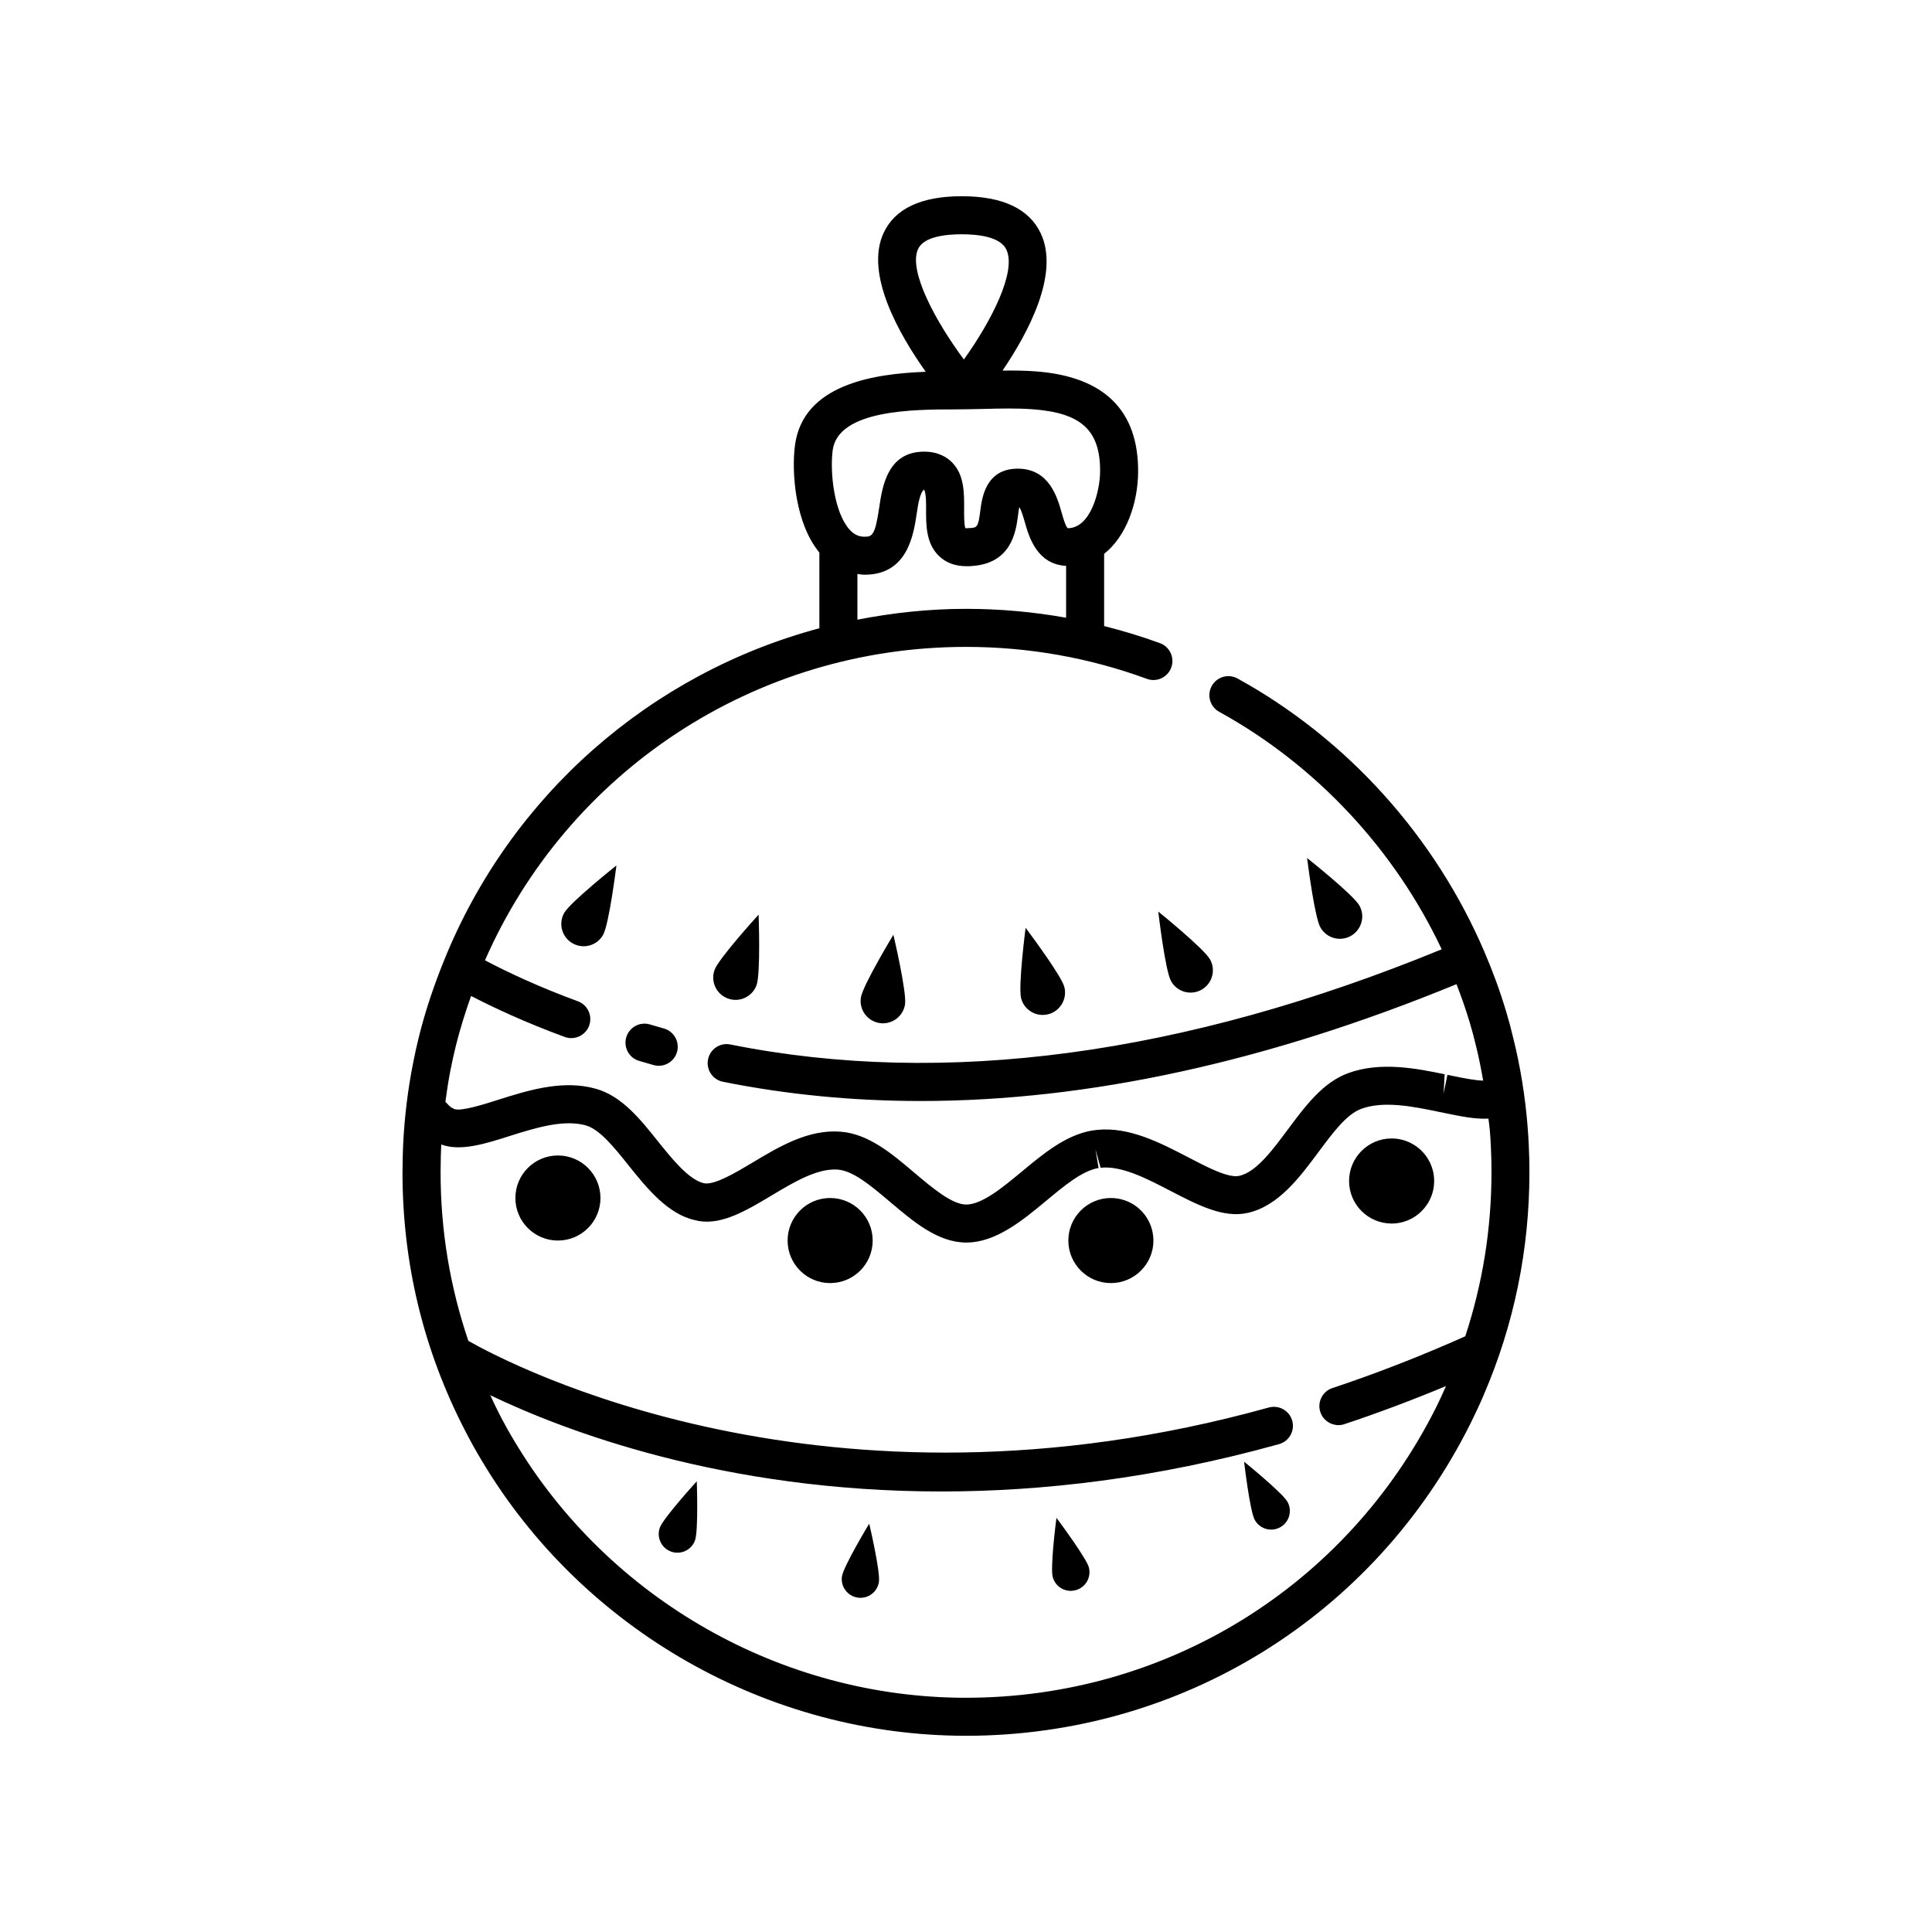 <?xml version="1.0" encoding="UTF-8"?>
<!-- Uploaded to: ICON Repo, www.svgrepo.com, Generator: ICON Repo Mixer Tools -->
<svg fill="#000000" width="800px" height="800px" version="1.1" viewBox="144 144 512 512" xmlns="http://www.w3.org/2000/svg">
 <path d="m548.83 442.53c-0.648-8.07-1.945-16.02-3.836-23.562-0.543-2.316-1.156-4.606-1.836-6.844-1.594-5.375-3.531-10.625-5.723-15.762-13.062-30.555-36.238-56.441-65.469-72.551-2.438-1.34-5.496-0.457-6.844 1.984-1.344 2.434-0.457 5.5 1.984 6.844 25.766 14.199 46.5 36.531 58.961 62.934-68.402 28.074-131.8 36.598-188.5 25.227-2.734-0.566-5.387 1.219-5.93 3.949-0.547 2.727 1.219 5.383 3.949 5.93 16.941 3.398 34.43 5.098 52.434 5.098 44.402 0 91.953-10.414 141.97-30.961 1.293 3.352 2.492 6.742 3.516 10.199 0.621 2.066 1.18 4.148 1.691 6.332 0.738 2.949 1.32 5.981 1.859 9.027-2.086-0.047-4.91-0.594-7.918-1.215l-1.559-0.32-1 4.941 0.27-5.094c-7.16-1.465-16.98-3.488-25.633-0.266-6.644 2.441-11.305 8.699-15.898 14.867-4.133 5.566-8.41 11.32-12.875 12.316-2.859 0.699-8.609-2.332-13.734-5-7.258-3.769-15.508-8.055-23.988-7.168-0.43 0.035-0.855 0.094-1.273 0.164-6.988 1.176-12.934 6.125-18.68 10.902-4.922 4.082-10.496 8.715-14.707 8.715-3.773 0-9-4.418-13.797-8.477-5.949-5.043-12.102-10.258-19.492-10.828-8.598-0.703-16.512 4.082-23.531 8.297-4.379 2.613-9.824 5.856-12.621 5.379-4.035-0.887-8.422-6.352-12.289-11.164-4.668-5.84-9.492-11.883-16.305-13.859-0.449-0.121-0.918-0.234-1.793-0.441-8.258-1.684-16.621 0.941-24.168 3.316-3.504 1.125-10.023 3.207-11.711 2.445-0.93-0.422-1.18-0.688-1.84-1.402-0.145-0.156-0.332-0.309-0.48-0.465 0.375-2.793 0.785-5.582 1.328-8.336 0.414-2.148 0.891-4.277 1.41-6.394 1.125-4.562 2.527-8.992 4.07-13.344 6.137 3.172 14.496 7.066 24.82 10.859 0.574 0.211 1.16 0.309 1.738 0.309 2.051 0 3.981-1.266 4.727-3.301 0.961-2.613-0.379-5.504-2.992-6.465-10.434-3.832-18.711-7.75-24.613-10.852 21.887-49.891 71.375-83.062 127.47-83.062 16.48 0 32.605 2.848 47.938 8.469 2.613 0.969 5.512-0.383 6.465-2.996 0.957-2.609-0.383-5.504-2.996-6.461-4.859-1.781-9.801-3.273-14.793-4.531v-19.137c5.816-4.59 8.938-13.309 9.008-21.668 0.109-16.363-9.02-25.34-27.129-26.688-2.961-0.23-5.922-0.246-8.809-0.211 6.731-9.898 15.207-25.605 10.137-36.355-3.078-6.535-10.129-9.852-20.945-9.852-10.758 0-17.727 3.285-20.719 9.762-5.012 10.855 4.129 26.84 11.184 36.766-13.766 0.5-32.551 3.32-34.668 19.535-0.93 7.254 0.082 20.621 6.477 28.367v20.062c-44.77 11.984-81.703 44.277-99.371 87.801-2.711 6.688-5.039 13.492-6.785 20.574-0.562 2.293-1.078 4.586-1.516 6.875-1.406 7.098-2.293 14.387-2.637 21.703-0.07 1.844-0.141 3.719-0.137 5.383-0.027 0.613-0.031 1.23-0.031 1.852 0 24.156 5.59 47.207 16.602 68.48 1.363 2.672 2.816 5.277 4.356 7.844 26.816 45.023 76.004 72.992 128.37 72.992 56.945 0 108.16-31.664 133.64-82.637 1.285-2.574 2.5-5.172 3.617-7.793 8.004-18.637 12.062-38.453 12.062-58.891 0-2.383-0.051-4.742-0.164-7.031-0.066-1.723-0.184-3.414-0.324-5.117zm-161.53-232.54c1.492-3.227 7.113-3.906 11.57-3.906 4.523 0 10.242 0.703 11.832 4.07 2.769 5.871-4.098 19.125-11.266 29.113-7.391-9.949-14.801-23.504-12.137-29.277zm-22.637 53.371c1.41-10.828 21.617-10.859 32.473-10.867l2.293-0.027c0.188-0.004 0.789-0.008 0.789-0.008 1.512-0.016 3.106-0.055 4.754-0.094 2.117-0.055 4.269-0.109 6.422-0.109 2.125 0 4.25 0.055 6.332 0.211 12.895 0.961 17.891 5.606 17.812 16.562-0.047 5.219-2.531 14.953-8.586 14.953-0.559-0.457-1.234-2.824-1.637-4.234-1.152-4.035-3.301-11.547-11.609-11.547-8.488 0-9.484 7.773-9.91 11.094-0.582 4.547-0.816 4.555-3.059 4.668-0.066 0.004-0.488 0.016-0.555 0.02-0.156 0-0.281-0.016-0.355-0.004-0.348-1-0.336-3.562-0.324-5.152 0.023-4.227 0.051-9.023-3.238-12.328-1.273-1.277-3.578-2.805-7.352-2.805-9.727 0-11.098 9.27-11.914 14.805-1.086 7.367-1.844 7.738-3.867 7.738-1.609 0-2.859-0.605-4.059-1.969-4.043-4.586-5.156-15.098-4.41-20.906zm6.559 32.746c0.633 0.078 1.25 0.199 1.902 0.199 11.422 0 12.992-10.633 13.836-16.344 0.285-1.93 0.812-5.519 1.945-6.199 0.535 1.039 0.523 3.477 0.516 5.004-0.023 4.262-0.051 9.094 3.273 12.438 1.879 1.891 4.394 2.848 7.484 2.848 0.422 0 0.848-0.004 1.066-0.031 10.891-0.555 12.004-9.27 12.543-13.457 0.082-0.648 0.195-1.52 0.324-2.164 0.531 0.676 1.137 2.793 1.512 4.102 1.117 3.91 3.219 11.027 10.906 11.465v13.738c-8.707-1.562-17.57-2.356-26.535-2.356-9.824 0-19.426 1.051-28.773 2.871zm28.777 297.82c-48.832 0-94.703-26.086-119.72-68.094-1.43-2.383-2.769-4.781-4.039-7.277-0.82-1.586-1.555-3.199-2.309-4.805 19.695 9.434 61.684 25.504 119.52 25.504 26.695 0 56.758-3.434 89.5-12.543 2.68-0.746 4.25-3.527 3.504-6.203-0.746-2.68-3.516-4.231-6.203-3.508-117.41 32.668-200.91-11.273-212.13-17.652-4.852-14.277-7.363-29.223-7.363-44.668 0-0.461-0.004-0.93 0.023-1.625 0-1.762 0.062-3.5 0.129-5.176 0.008-0.191 0.039-0.383 0.047-0.57 5.09 1.863 11.457-0.129 18.312-2.32 6.211-1.953 13.246-4.168 19.059-2.973l0.938 0.23c3.703 1.078 7.512 5.844 11.207 10.469 4.918 6.125 10.492 13.062 17.715 14.637 0.391 0.109 0.844 0.211 1.016 0.23 6.188 1.023 12.52-2.727 19.262-6.762 5.969-3.582 12.129-7.258 17.535-6.867 4.144 0.32 8.812 4.281 13.957 8.633 6.219 5.258 12.648 10.699 20.113 10.699 7.848 0 14.91-5.863 21.145-11.039 4.941-4.109 9.609-7.988 13.918-8.715l-0.836-4.969 1.359 4.898c5.606-0.574 12.125 2.812 18.477 6.109 7.242 3.758 14.074 7.32 20.535 5.856 8.109-1.805 13.762-9.418 18.832-16.246 3.789-5.094 7.371-9.902 11.219-11.316 5.969-2.223 13.809-0.609 20.352 0.734 0.035 0.012 0.488 0.102 0.52 0.113l1.527 0.309c4.113 0.848 7.883 1.609 11.328 1.426 0.098 0.969 0.273 1.918 0.352 2.894 0.129 1.574 0.238 3.129 0.305 4.754 0.109 2.168 0.152 4.363 0.152 6.578 0 14.93-2.356 29.488-6.945 43.457-11.637 5.191-23.477 9.824-35.215 13.723-2.641 0.879-4.07 3.731-3.191 6.371 0.703 2.109 2.668 3.449 4.781 3.449 0.527 0 1.059-0.082 1.59-0.254 8.965-2.981 17.988-6.371 26.934-10.102-0.828 1.855-1.66 3.711-2.57 5.535-23.773 47.543-71.527 77.074-124.63 77.074zm101.52-136.95c0-6.223 5.051-11.273 11.273-11.273 5.184 0 9.559 3.516 10.867 8.273 0.27 0.945 0.406 1.961 0.406 3 0 4.238-2.344 7.914-5.793 9.852-1.621 0.902-3.492 1.422-5.477 1.422-6.227-0.004-11.277-5.051-11.277-11.273zm-52.055 13.684c0.137 0.676 0.203 1.375 0.203 2.098 0 6.223-5.051 11.273-11.273 11.273s-11.273-5.051-11.273-11.273c0-6.223 5.051-11.273 11.273-11.273 1.309 0 2.594 0.227 3.766 0.652 3.742 1.309 6.562 4.555 7.305 8.523zm-74.195 2.098c0 6.227-5.047 11.273-11.273 11.273-6.227 0-11.273-5.047-11.273-11.273 0-6.227 5.047-11.273 11.273-11.273 6.227 0 11.273 5.047 11.273 11.273zm-72.141-11.273c0 6.227-5.047 11.273-11.273 11.273-6.227 0-11.273-5.047-11.273-11.273s5.047-11.273 11.273-11.273c6.227 0 11.273 5.047 11.273 11.273zm129.43 97.887c0.699 2.637-0.879 5.344-3.516 6.043-2.66 0.723-5.367-0.855-6.066-3.516-0.316-1.195-0.137-4.531 0.137-7.824 0.34-3.945 0.855-7.824 0.855-7.824s4.508 5.973 6.988 10.055c0.832 1.309 1.441 2.414 1.602 3.066zm52.652-17.355c1.32 2.398 0.441 5.414-1.957 6.731-2.398 1.32-5.414 0.441-6.731-1.957-1.32-2.398-2.82-15.422-2.82-15.422 0 0.004 10.188 8.25 11.508 10.648zm-110.86 5.769s3 12.762 2.57 15.465c-0.43 2.707-2.953 4.555-5.66 4.125-2.707-0.43-4.555-2.953-4.125-5.66 0.43-2.703 7.215-13.93 7.215-13.93zm-45.699-11.227s0.473 13.098-0.473 15.668c-0.926 2.57-3.789 3.898-6.359 2.953-2.57-0.945-3.879-3.789-2.953-6.359 0.949-2.57 9.785-12.262 9.785-12.262zm95.43-134.82c1.008 1.617 1.758 3 1.973 3.789 0.531 2.012-0.039 4.066-1.344 5.484-0.73 0.828-1.715 1.461-2.859 1.758-3.156 0.848-6.414-1.047-7.242-4.203-0.828-3.156 1.184-18.688 1.184-18.688 0.004 0 5.269 6.984 8.289 11.859zm26.875-16.16s12.176 9.848 13.734 12.707c1.578 2.859 0.531 6.453-2.328 8.031-2.859 1.578-6.473 0.531-8.031-2.328-1.578-2.859-3.375-18.41-3.375-18.41zm42.957 4.184c-1.422-2.527-3.098-15.094-3.453-17.84-0.039-0.336-0.059-0.531-0.059-0.531s12.254 9.727 13.852 12.59c1.203 2.152 0.926 4.715-0.531 6.551-0.453 0.594-1.047 1.105-1.738 1.5-2.859 1.598-6.473 0.59-8.07-2.269zm-121.77 18.582c0.508-3.231 8.613-16.621 8.613-16.621s3.594 15.234 3.082 18.465c-0.508 3.231-3.539 5.434-6.769 4.926-3.231-0.512-5.438-3.543-4.926-6.769zm-38.773-7.324c1.125-3.07 11.668-14.637 11.668-14.637s0.574 15.641-0.555 18.711c-1.125 3.07-4.527 4.644-7.594 3.519-3.066-1.125-4.644-4.527-3.519-7.594zm-26.016-27.66s-1.926 15.535-3.523 18.383c-1.598 2.852-5.207 3.867-8.059 2.266-2.852-1.598-3.867-5.207-2.266-8.059 1.598-2.852 13.848-12.59 13.848-12.59zm12.566 43.195c2.68 0.742 4.246 3.523 3.5 6.203-0.621 2.231-2.644 3.684-4.852 3.684-0.449 0-0.902-0.059-1.355-0.188-1.301-0.359-2.586-0.734-3.852-1.113-2.668-0.793-4.188-3.598-3.391-6.262 0.793-2.672 3.609-4.191 6.266-3.391 1.211 0.363 2.441 0.719 3.684 1.066z"/>
</svg>